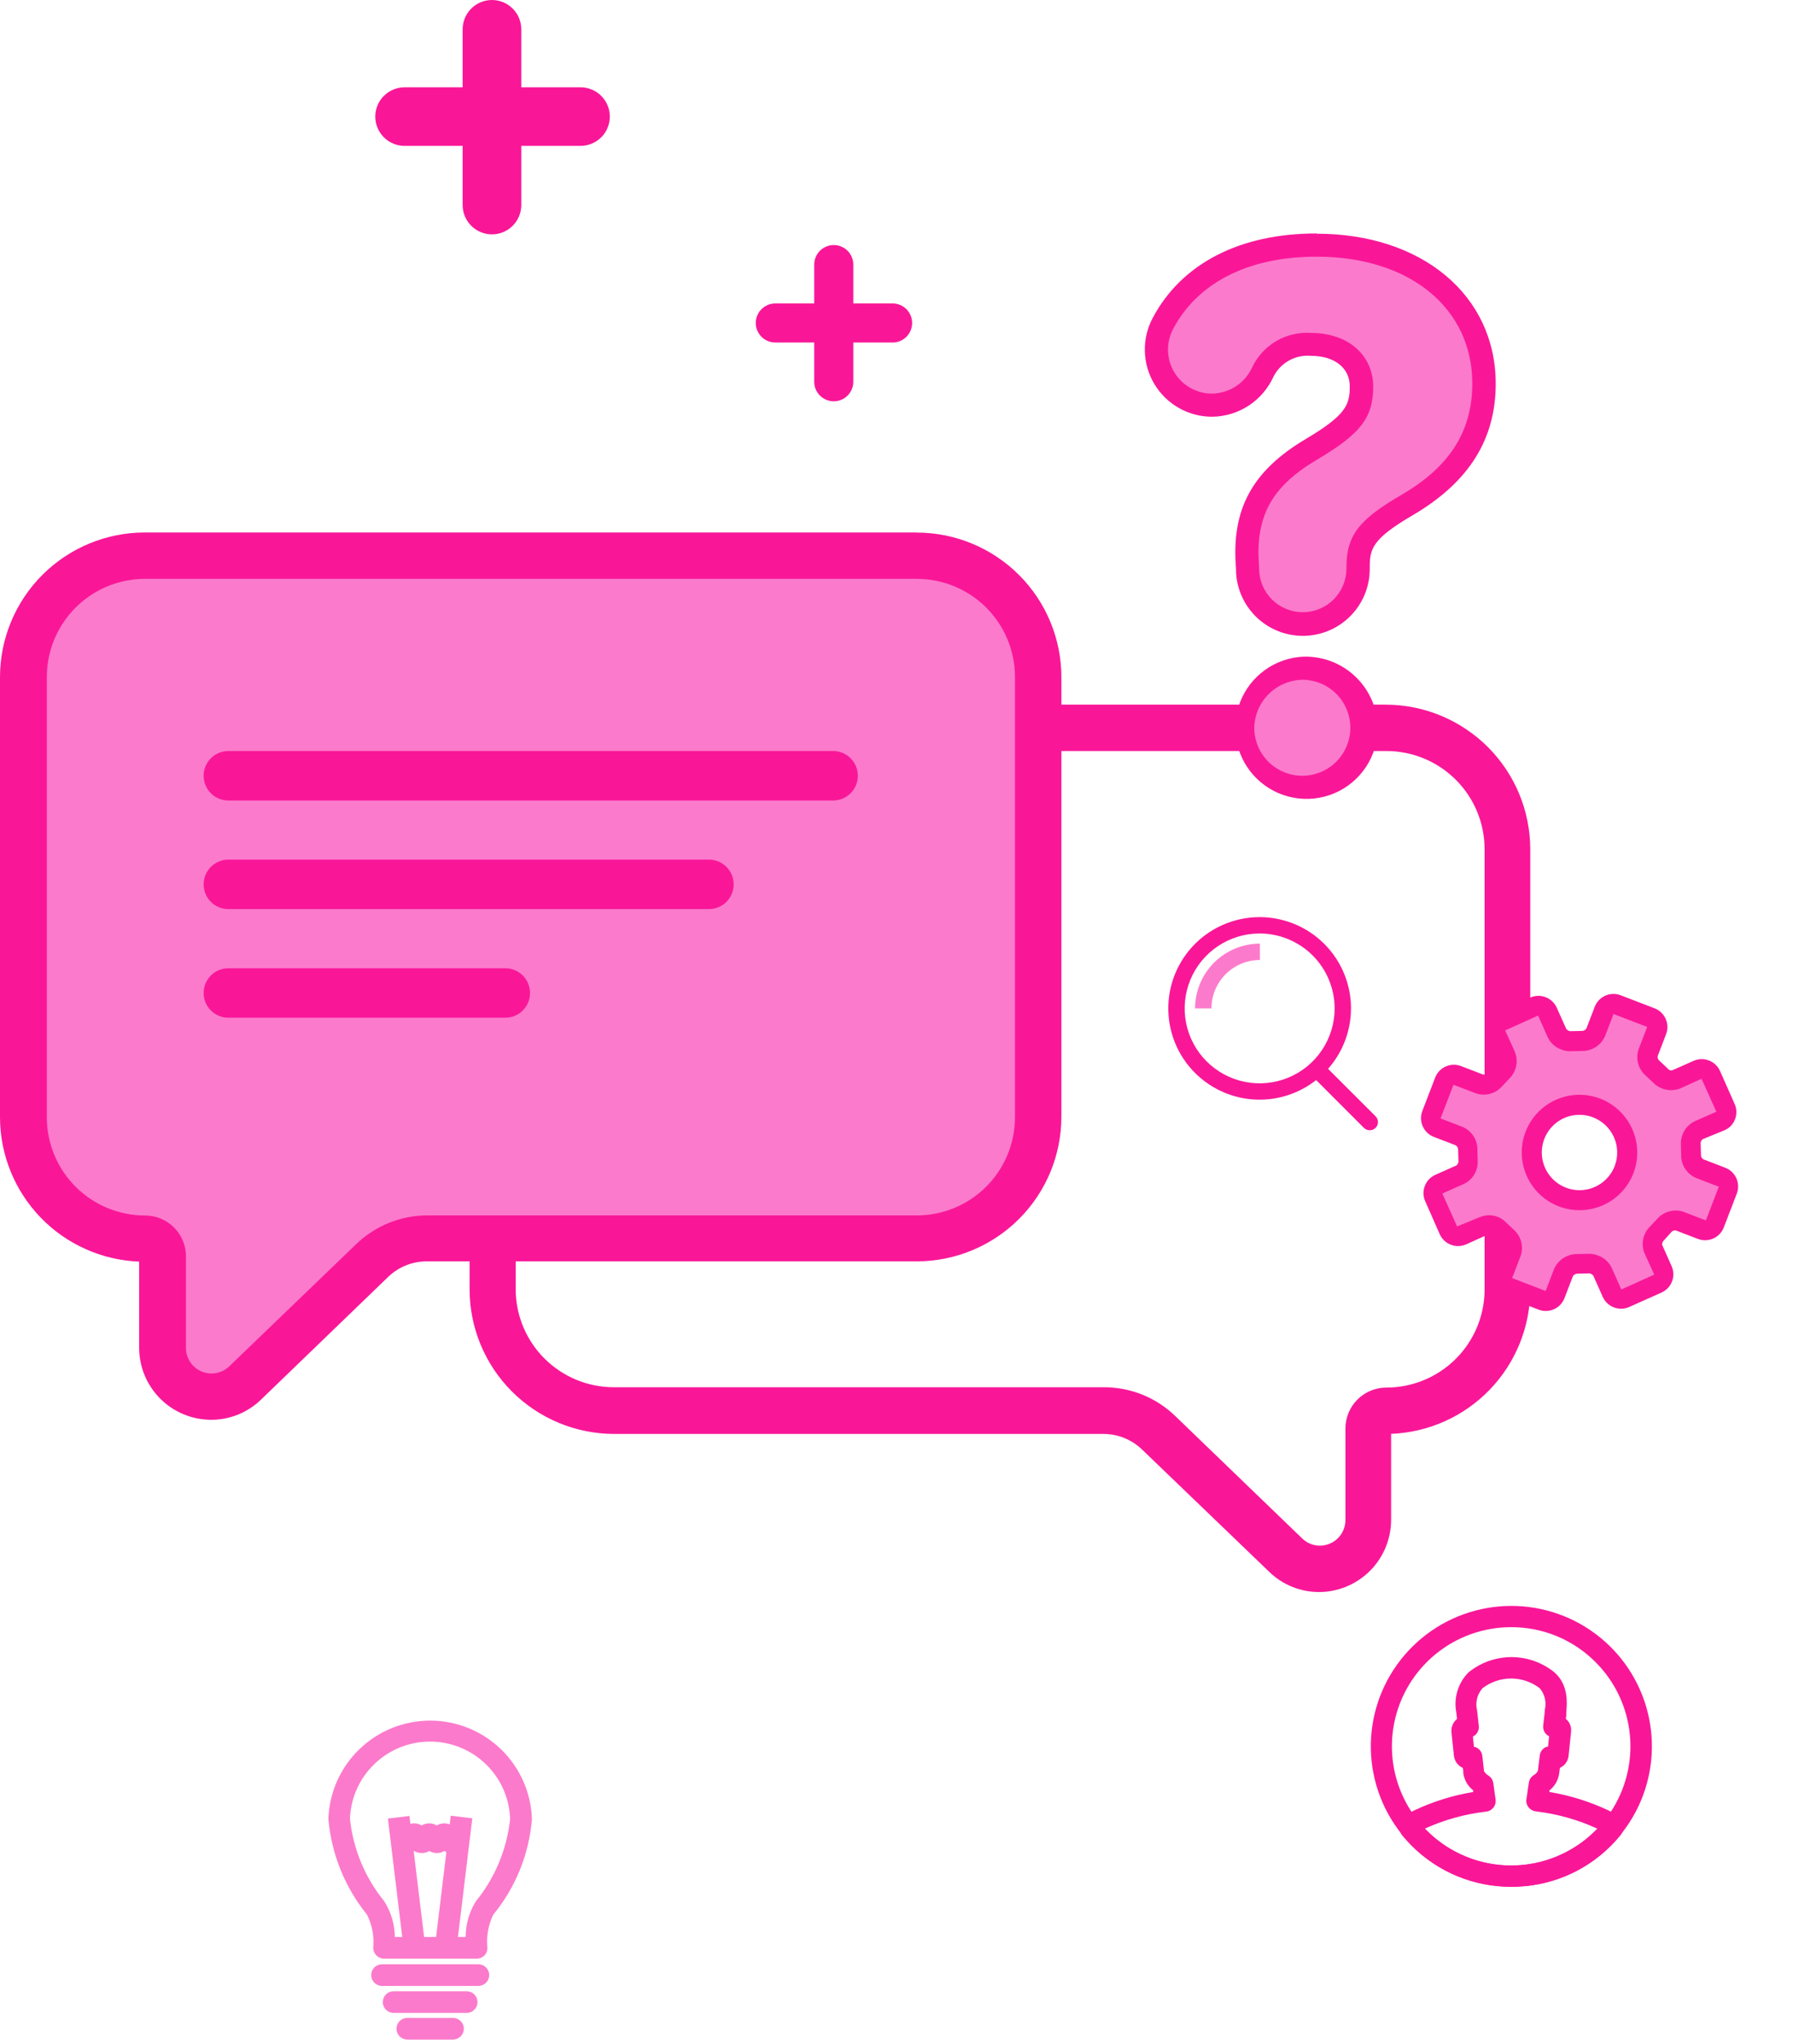 <svg width="344" height="392" viewBox="0 0 344 392" fill="none" xmlns="http://www.w3.org/2000/svg">
<path d="M241.657 210.91C238.191 210.907 234.804 209.877 231.924 207.952C229.044 206.026 226.8 203.291 225.476 200.092C224.152 196.893 223.807 193.374 224.485 189.979C225.163 186.584 226.834 183.467 229.285 181.02C231.737 178.573 234.86 176.908 238.259 176.233C241.658 175.559 245.181 175.907 248.383 177.232C251.584 178.558 254.321 180.801 256.246 183.68C258.171 186.558 259.198 189.942 259.198 193.404C259.194 198.048 257.344 202.501 254.055 205.783C250.766 209.066 246.306 210.91 241.657 210.91ZM241.657 179.035C238.812 179.038 236.033 179.884 233.669 181.465C231.306 183.045 229.464 185.29 228.378 187.916C227.291 190.542 227.009 193.431 227.566 196.217C228.122 199.003 229.494 201.562 231.506 203.57C233.519 205.578 236.082 206.944 238.872 207.498C241.662 208.051 244.553 207.765 247.181 206.677C249.809 205.589 252.054 203.748 253.634 201.385C255.214 199.023 256.057 196.245 256.058 193.404C256.053 189.592 254.534 185.937 251.834 183.243C249.134 180.549 245.473 179.035 241.657 179.035Z" fill="#F91798"/>
<path d="M232.423 193.404H229.282C229.286 190.11 230.598 186.953 232.929 184.624C235.261 182.295 238.422 180.985 241.719 180.98V184.118C239.255 184.122 236.893 185.102 235.15 186.842C233.408 188.583 232.427 190.942 232.423 193.404Z" fill="#FC7ACB"/>
<path d="M262.795 216.776C262.588 216.778 262.383 216.738 262.192 216.66C262 216.582 261.826 216.467 261.68 216.322L251.786 206.423C251.49 206.13 251.323 205.732 251.322 205.315C251.32 204.899 251.484 204.499 251.778 204.204C252.072 203.908 252.471 203.742 252.888 203.74C253.304 203.739 253.705 203.903 254 204.196L263.91 214.094C264.057 214.24 264.174 214.413 264.253 214.605C264.333 214.796 264.374 215.001 264.374 215.208C264.374 215.415 264.333 215.62 264.253 215.811C264.174 216.002 264.057 216.176 263.91 216.322C263.763 216.467 263.589 216.582 263.397 216.66C263.206 216.738 263.001 216.778 262.795 216.776Z" fill="#F91798"/>
<path d="M265.983 144.039C270.981 144.039 275.774 146.023 279.308 149.553C282.842 153.083 284.828 157.871 284.828 162.863V247.302C284.828 252.294 282.842 257.082 279.308 260.612C275.774 264.142 270.981 266.126 265.983 266.126C263.9 266.126 261.903 266.952 260.43 268.423C258.958 269.894 258.13 271.889 258.13 273.969V291.553C258.128 292.198 257.999 292.836 257.75 293.431C257.501 294.026 257.138 294.566 256.68 295.02C256.222 295.475 255.679 295.835 255.082 296.08C254.484 296.324 253.845 296.449 253.199 296.447C251.942 296.441 250.737 295.946 249.839 295.067L225.434 271.537C221.78 268.025 216.906 266.063 211.834 266.063H117.782C112.784 266.063 107.99 264.08 104.456 260.55C100.922 257.02 98.937 252.232 98.937 247.239V162.863C98.937 157.871 100.922 153.083 104.456 149.553C107.99 146.023 112.784 144.039 117.782 144.039H265.92H265.983ZM265.92 135.145H117.782C110.436 135.17 103.398 138.1 98.21 143.295C93.021 148.489 90.103 155.525 90.095 162.863V247.302C90.103 254.64 93.021 261.676 98.21 266.87C103.398 272.065 110.436 274.995 117.782 275.02H211.693C214.465 275.018 217.128 276.092 219.121 278.016L243.51 301.467C246.067 303.95 249.492 305.339 253.058 305.341C256.714 305.333 260.219 303.883 262.81 301.307C265.401 298.73 266.869 295.236 266.893 291.585V275.004C274.064 274.725 280.848 271.684 285.824 266.521C290.801 261.357 293.584 254.47 293.591 247.302V162.863C293.582 155.514 290.656 148.469 285.454 143.273C280.252 138.076 273.198 135.154 265.841 135.145H265.92Z" fill="#F91798"/>
<path d="M40.627 267.882C38.144 267.883 35.761 266.904 33.997 265.159C32.233 263.414 31.229 261.045 31.204 258.565V240.98C31.2 240.075 30.838 239.207 30.197 238.567C29.556 237.927 28.687 237.565 27.781 237.561C24.72 237.563 21.689 236.963 18.861 235.795C16.033 234.627 13.463 232.914 11.297 230.754C9.131 228.594 7.413 226.029 6.24 223.205C5.067 220.382 4.462 217.355 4.46 214.298V129.843C4.468 123.678 6.925 117.767 11.291 113.409C15.658 109.05 21.577 106.6 27.749 106.596H175.887C182.062 106.6 187.982 109.05 192.351 113.408C196.72 117.766 199.18 123.676 199.192 129.843V214.282C199.188 220.455 196.732 226.374 192.362 230.738C187.992 235.103 182.067 237.557 175.887 237.561H81.992C78.067 237.555 74.294 239.074 71.47 241.796L47.113 265.263C45.375 266.946 43.048 267.886 40.627 267.882Z" fill="#FC7ACB"/>
<path d="M175.887 111.02C180.885 111.02 185.679 113.003 189.213 116.533C192.747 120.063 194.732 124.851 194.732 129.843V214.282C194.732 219.275 192.747 224.063 189.213 227.593C185.679 231.123 180.885 233.106 175.887 233.106H81.992C76.915 233.104 72.035 235.066 68.376 238.581L43.972 262.063C43.28 262.726 42.408 263.172 41.465 263.345C40.522 263.518 39.549 263.411 38.666 263.037C37.783 262.663 37.03 262.038 36.499 261.24C35.968 260.443 35.684 259.507 35.68 258.549V240.965C35.68 238.885 34.853 236.89 33.38 235.419C31.908 233.948 29.91 233.122 27.828 233.122C22.83 233.122 18.037 231.139 14.502 227.608C10.968 224.078 8.983 219.29 8.983 214.298V129.843C8.983 124.851 10.968 120.063 14.502 116.533C18.037 113.003 22.83 111.02 27.828 111.02H175.887ZM175.887 102.126H27.749C20.392 102.134 13.339 105.057 8.137 110.253C2.935 115.449 0.008 122.495 0 129.843L0 214.282C0.011 221.447 2.796 228.33 7.772 233.491C12.748 238.651 19.529 241.689 26.697 241.969V258.565C26.718 262.216 28.185 265.711 30.777 268.286C33.37 270.861 36.877 272.306 40.533 272.306C44.091 272.306 47.51 270.922 50.065 268.447L74.454 244.918C76.447 242.985 79.119 241.909 81.898 241.922H175.887C183.244 241.913 190.298 238.99 195.5 233.794C200.702 228.598 203.628 221.553 203.637 214.204V129.843C203.624 122.497 200.696 115.456 195.494 110.263C190.293 105.07 183.242 102.15 175.887 102.141V102.126Z" fill="#F91798"/>
<path d="M96.942 185.702H43.815C41.195 185.702 39.072 187.823 39.072 190.439V190.455C39.072 193.071 41.195 195.192 43.815 195.192H96.942C99.561 195.192 101.685 193.071 101.685 190.455V190.439C101.685 187.823 99.561 185.702 96.942 185.702Z" fill="#F91798"/>
<path d="M136.014 164.871H43.815C41.195 164.871 39.072 166.992 39.072 169.608V169.624C39.072 172.24 41.195 174.361 43.815 174.361H136.014C138.633 174.361 140.757 172.24 140.757 169.624V169.608C140.757 166.992 138.633 164.871 136.014 164.871Z" fill="#F91798"/>
<path d="M159.837 144.039H43.815C41.195 144.039 39.072 146.16 39.072 148.777V148.792C39.072 151.409 41.195 153.53 43.815 153.53H159.837C162.457 153.53 164.58 151.409 164.58 148.792V148.777C164.58 146.16 162.457 144.039 159.837 144.039Z" fill="#F91798"/>
<path d="M250.247 151.004C248.006 150.921 245.839 150.181 244.015 148.877C242.192 147.573 240.792 145.761 239.992 143.669C239.191 141.576 239.024 139.295 239.512 137.108C240 134.922 241.121 132.927 242.735 131.372C244.35 129.817 246.387 128.77 248.592 128.363C250.797 127.956 253.074 128.205 255.138 129.08C257.203 129.956 258.964 131.418 260.203 133.286C261.441 135.154 262.102 137.344 262.104 139.584C262.079 141.113 261.753 142.621 261.143 144.023C260.533 145.425 259.652 146.693 258.551 147.755C257.449 148.816 256.148 149.649 254.723 150.206C253.298 150.764 251.777 151.035 250.247 151.004ZM249.98 119.631C247.19 119.623 244.515 118.52 242.532 116.56C240.549 114.6 239.417 111.939 239.38 109.153V108.808C238.516 98.376 242.112 91.788 251.786 86.126C259.827 81.326 261.209 78.816 261.209 74.157C261.209 69.498 257.298 66.078 251.488 66.078C249.605 65.94 247.724 66.371 246.088 67.313C244.453 68.256 243.139 69.667 242.316 71.365C241.466 73.249 240.095 74.851 238.365 75.985C236.635 77.118 234.617 77.736 232.548 77.765C230.706 77.76 228.896 77.28 227.294 76.372C225.692 75.463 224.352 74.156 223.404 72.578C222.456 71 221.932 69.204 221.884 67.365C221.835 65.525 222.263 63.704 223.126 62.078C228.292 52.416 238.752 47.098 252.587 47.098C271.432 47.098 284.686 58.078 284.686 73.639C284.686 83.631 280.069 91.004 270.129 96.839C261.915 101.545 260.533 104.039 260.533 108.996C260.525 111.794 259.412 114.475 257.436 116.457C255.46 118.44 252.781 119.564 249.98 119.584V119.631Z" fill="#FC7ACB"/>
<path d="M252.634 49.231C270.616 49.231 282.472 59.224 282.472 73.545C282.472 82.957 277.887 89.624 269.014 94.831C260.659 99.678 258.319 102.675 258.319 108.949V109.043C258.321 110.142 258.106 111.231 257.686 112.248C257.267 113.264 256.651 114.187 255.873 114.965C255.096 115.743 254.172 116.361 253.156 116.782C252.139 117.203 251.049 117.42 249.949 117.42C247.742 117.416 245.626 116.545 244.056 114.995C242.487 113.445 241.592 111.341 241.563 109.137V108.635C240.746 98.784 244.201 93.122 252.885 88.039C261.005 83.192 263.454 80.118 263.454 74.157C263.454 68.196 258.743 63.851 251.503 63.851C249.194 63.696 246.89 64.235 244.889 65.397C242.889 66.56 241.282 68.294 240.275 70.376C239.608 71.881 238.522 73.163 237.147 74.07C235.771 74.976 234.165 75.469 232.517 75.49C231.055 75.487 229.62 75.105 228.35 74.382C227.08 73.658 226.02 72.618 225.273 71.363C224.526 70.108 224.118 68.681 224.089 67.222C224.059 65.762 224.409 64.319 225.105 63.035C229.627 54.533 239.05 49.231 252.587 49.231H252.634ZM250.2 130.377C252.007 130.444 253.754 131.041 255.224 132.093C256.694 133.145 257.821 134.606 258.466 136.293C259.111 137.981 259.245 139.82 258.852 141.583C258.458 143.346 257.554 144.954 256.252 146.207C254.95 147.461 253.308 148.304 251.53 148.632C249.752 148.961 247.916 148.759 246.252 148.053C244.587 147.347 243.167 146.168 242.169 144.662C241.17 143.156 240.637 141.391 240.636 139.584C240.69 137.099 241.726 134.736 243.517 133.011C245.309 131.286 247.712 130.339 250.2 130.377ZM252.587 44.776C237.888 44.776 226.738 50.518 221.179 60.933C220.123 62.896 219.594 65.099 219.645 67.327C219.695 69.555 220.323 71.732 221.467 73.645C222.61 75.558 224.231 77.143 226.17 78.245C228.11 79.346 230.302 79.926 232.533 79.929C235.028 79.905 237.464 79.169 239.554 77.807C241.643 76.445 243.299 74.514 244.327 72.243C244.984 70.942 246.015 69.866 247.288 69.154C248.561 68.441 250.018 68.124 251.472 68.243C256.026 68.243 258.963 70.549 258.963 74.11C258.963 77.671 258.209 79.616 250.577 84.165C240.275 90.251 236.192 97.671 237.134 108.965V109.278C237.172 112.677 238.559 115.922 240.992 118.299C242.196 119.476 243.621 120.405 245.185 121.031C246.749 121.658 248.421 121.972 250.106 121.953C251.791 121.934 253.455 121.585 255.005 120.923C256.555 120.262 257.959 119.303 259.137 118.1C260.315 116.896 261.245 115.473 261.872 113.911C262.5 112.349 262.813 110.679 262.795 108.996V108.902C262.795 105.31 263.156 103.38 271.259 98.69C281.828 92.416 286.964 84.259 286.964 73.592C286.964 56.651 272.83 44.824 252.634 44.824L252.587 44.776ZM250.2 125.937C247.52 126.03 244.926 126.908 242.742 128.462C240.558 130.017 238.88 132.179 237.918 134.68C236.956 137.18 236.752 139.908 237.331 142.524C237.91 145.139 239.247 147.527 241.175 149.388C243.103 151.25 245.538 152.504 248.174 152.993C250.811 153.483 253.533 153.187 256.003 152.141C258.472 151.096 260.578 149.348 262.06 147.115C263.541 144.882 264.332 142.263 264.334 139.584C264.307 137.76 263.92 135.959 263.195 134.284C262.469 132.61 261.42 131.095 260.106 129.827C258.793 128.559 257.242 127.562 255.542 126.895C253.842 126.227 252.026 125.902 250.2 125.937Z" fill="#F91798"/>
<path d="M279.657 206.293L283.843 207.901C284.36 208.08 284.918 208.103 285.448 207.966C285.978 207.828 286.455 207.537 286.819 207.129L288.34 205.531C288.723 205.147 288.987 204.661 289.099 204.13C289.212 203.6 289.168 203.048 288.973 202.542L287.136 198.418C286.94 197.959 286.931 197.442 287.11 196.977C287.289 196.512 287.642 196.134 288.094 195.924L294.432 193.108C294.894 192.909 295.416 192.898 295.887 193.079C296.357 193.259 296.737 193.617 296.947 194.075L298.773 198.174C299.02 198.661 299.403 199.066 299.874 199.342C300.345 199.618 300.886 199.753 301.432 199.731L303.621 199.666C304.168 199.664 304.701 199.503 305.157 199.203C305.613 198.903 305.971 198.476 306.188 197.975L307.794 193.795C307.977 193.319 308.342 192.935 308.808 192.728C309.274 192.521 309.803 192.508 310.28 192.691L316.782 195.189C317.259 195.372 317.643 195.737 317.851 196.202C318.058 196.668 318.072 197.197 317.889 197.673L316.283 201.854C316.112 202.374 316.096 202.932 316.236 203.462C316.377 203.991 316.669 204.468 317.075 204.835L318.676 206.356C319.066 206.738 319.558 207 320.093 207.111C320.628 207.221 321.184 207.176 321.693 206.98L325.651 205.103C326.11 204.908 326.627 204.899 327.093 205.078C327.559 205.257 327.937 205.61 328.148 206.062L331.057 212.493C331.253 212.951 331.262 213.468 331.083 213.933C330.904 214.399 330.552 214.776 330.099 214.986L325.99 216.723C325.507 216.969 325.104 217.348 324.83 217.815C324.555 218.282 324.42 218.818 324.44 219.36L324.5 221.566C324.5 222.112 324.66 222.646 324.961 223.102C325.263 223.559 325.691 223.916 326.194 224.131L330.397 225.746C330.874 225.929 331.258 226.294 331.466 226.76C331.673 227.226 331.687 227.755 331.504 228.231L329.016 234.708C328.833 235.183 328.468 235.567 328.002 235.774C327.536 235.981 327.006 235.995 326.53 235.812L322.327 234.197C321.809 234.025 321.252 234.006 320.724 234.143C320.196 234.28 319.719 234.566 319.351 234.968L317.83 236.566C317.452 236.955 317.193 237.444 317.084 237.975C316.976 238.505 317.021 239.056 317.214 239.563L319.07 243.694C319.265 244.153 319.274 244.669 319.095 245.135C318.917 245.6 318.564 245.977 318.112 246.188L311.755 248.996C311.296 249.191 310.779 249.2 310.313 249.021C309.847 248.842 309.469 248.489 309.259 248.037L307.432 243.938C307.185 243.451 306.803 243.045 306.331 242.769C305.86 242.493 305.319 242.358 304.773 242.381L302.566 242.439C302.018 242.439 301.482 242.598 301.023 242.897C300.564 243.196 300.202 243.622 299.981 244.122L298.375 248.303C298.192 248.779 297.828 249.162 297.362 249.369C296.895 249.576 296.366 249.59 295.89 249.407L289.387 246.909C288.911 246.726 288.526 246.361 288.319 245.895C288.111 245.429 288.097 244.9 288.28 244.424L289.886 240.244C290.061 239.727 290.08 239.17 289.943 238.642C289.805 238.113 289.516 237.637 289.112 237.27L287.529 235.755C287.139 235.373 286.647 235.111 286.112 235.001C285.577 234.89 285.022 234.935 284.512 235.131L280.429 236.96C279.967 237.16 279.444 237.171 278.974 236.99C278.504 236.809 278.123 236.452 277.914 235.994L275.091 229.659C274.896 229.2 274.887 228.683 275.066 228.218C275.244 227.753 275.597 227.375 276.049 227.165L280.176 225.332C280.659 225.087 281.061 224.706 281.333 224.237C281.605 223.768 281.735 223.229 281.707 222.688L281.647 220.482C281.645 219.937 281.484 219.403 281.183 218.948C280.882 218.492 280.455 218.134 279.953 217.917L275.768 216.309C275.292 216.125 274.907 215.761 274.7 215.295C274.492 214.829 274.478 214.3 274.661 213.824L277.143 207.365C277.236 207.129 277.376 206.913 277.553 206.731C277.73 206.549 277.942 206.404 278.176 206.305C278.41 206.205 278.661 206.152 278.915 206.15C279.17 206.148 279.422 206.197 279.657 206.293ZM299.755 229.581C301.446 230.231 303.292 230.365 305.058 229.967C306.825 229.568 308.433 228.656 309.68 227.344C310.927 226.032 311.756 224.38 312.062 222.596C312.369 220.813 312.139 218.978 311.402 217.324C310.666 215.671 309.455 214.272 307.923 213.305C306.391 212.338 304.607 211.847 302.796 211.893C300.985 211.939 299.229 212.521 297.75 213.564C296.271 214.608 295.135 216.066 294.486 217.755C293.616 220.02 293.682 222.539 294.67 224.757C295.658 226.974 297.487 228.71 299.755 229.581Z" fill="#FC7ACB"/>
<path d="M295.243 251.197L288.741 248.699C287.788 248.333 287.019 247.604 286.604 246.672C286.189 245.74 286.161 244.682 286.527 243.73L288.133 239.55C288.163 239.409 288.16 239.264 288.124 239.125C288.088 238.986 288.02 238.857 287.925 238.749L286.23 237.151C286.142 237.01 286.01 236.901 285.854 236.842C285.699 236.782 285.528 236.774 285.368 236.82L281.278 238.666C280.351 239.071 279.301 239.094 278.357 238.731C277.412 238.368 276.648 237.648 276.231 236.727L273.422 230.356C273.021 229.432 272.999 228.389 273.36 227.449C273.721 226.51 274.436 225.75 275.352 225.332L279.403 223.533C279.628 223.36 279.777 223.107 279.819 222.827L279.753 220.475C279.749 220.311 279.703 220.15 279.622 220.008C279.54 219.865 279.424 219.744 279.285 219.657L275.099 218.049C274.146 217.683 273.378 216.954 272.963 216.022C272.548 215.09 272.52 214.032 272.885 213.08L275.346 206.675C275.712 205.723 276.441 204.956 277.373 204.542C278.306 204.128 279.365 204.101 280.318 204.467L284.503 206.075C284.641 206.108 284.785 206.108 284.923 206.075C285.061 206.042 285.189 205.977 285.297 205.886L286.92 204.183C287.039 204.066 287.124 203.92 287.167 203.759C287.211 203.599 287.211 203.43 287.168 203.269L285.36 199.177C284.954 198.25 284.93 197.202 285.292 196.258C285.655 195.314 286.375 194.552 287.297 194.135L293.617 191.313C294.544 190.908 295.594 190.885 296.538 191.248C297.483 191.611 298.247 192.331 298.665 193.252L300.509 197.358C300.695 197.568 300.942 197.713 301.215 197.774L303.544 197.721C303.709 197.717 303.869 197.671 304.012 197.59C304.155 197.508 304.275 197.393 304.363 197.253L305.962 193.091C306.328 192.139 307.057 191.372 307.989 190.958C308.921 190.544 309.981 190.517 310.933 190.883L317.436 193.381C318.389 193.747 319.157 194.476 319.572 195.408C319.987 196.34 320.015 197.398 319.65 198.35L318.043 202.53C318.016 202.673 318.022 202.82 318.061 202.96C318.101 203.1 318.172 203.23 318.269 203.338L319.964 204.936C320.057 205.077 320.192 205.186 320.35 205.246C320.507 205.307 320.68 205.317 320.844 205.274L324.945 203.452C325.872 203.048 326.922 203.024 327.866 203.387C328.811 203.75 329.575 204.47 329.993 205.392L332.808 211.745C333.215 212.668 333.243 213.714 332.885 214.657C332.711 215.126 332.443 215.555 332.098 215.918C331.753 216.281 331.338 216.57 330.878 216.768L326.697 218.477C326.577 218.559 326.478 218.666 326.405 218.791C326.332 218.916 326.287 219.056 326.275 219.2L326.347 221.534C326.346 221.697 326.386 221.857 326.465 221.999C326.544 222.141 326.659 222.261 326.798 222.346L331.001 223.96C331.954 224.327 332.722 225.056 333.137 225.987C333.553 226.919 333.58 227.977 333.215 228.929L330.726 235.406C330.361 236.358 329.631 237.125 328.699 237.539C327.767 237.953 326.708 237.98 325.755 237.614L321.552 235.999C321.411 235.969 321.266 235.972 321.127 236.008C320.988 236.044 320.859 236.112 320.751 236.206L319.238 237.89C319.112 237.997 319.016 238.133 318.957 238.286C318.898 238.44 318.878 238.606 318.9 238.769L320.727 242.868C321.127 243.792 321.149 244.836 320.789 245.775C320.428 246.714 319.713 247.474 318.797 247.892L312.551 250.681C311.624 251.086 310.574 251.109 309.63 250.746C308.685 250.383 307.921 249.663 307.503 248.742L305.677 244.643C305.487 244.429 305.233 244.281 304.953 244.221L302.642 244.28C302.473 244.28 302.307 244.322 302.158 244.401C302.009 244.48 301.882 244.595 301.787 244.734L300.181 248.914C300.007 249.388 299.741 249.823 299.399 250.195C299.057 250.566 298.645 250.866 298.186 251.078C297.727 251.29 297.232 251.41 296.727 251.43C296.222 251.45 295.717 251.371 295.243 251.197ZM287.331 233.373C287.954 233.611 288.514 233.989 288.969 234.476L290.483 235.902C291.165 236.527 291.647 237.34 291.867 238.238C292.087 239.136 292.035 240.079 291.719 240.948L290.112 245.128L296.543 247.599L298.142 243.436C298.51 242.561 299.131 241.816 299.926 241.296C300.721 240.776 301.653 240.505 302.603 240.518L304.682 240.472C305.343 240.437 306.004 240.55 306.616 240.803C307.766 241.222 308.705 242.079 309.226 243.186L311.063 247.31L317.373 244.462L315.532 240.399C315.168 239.527 315.075 238.565 315.266 237.639C315.456 236.713 315.92 235.866 316.599 235.208L318.025 233.697C318.648 233.011 319.462 232.526 320.362 232.304C321.263 232.081 322.209 232.132 323.081 232.448L327.284 234.063L329.766 227.604L325.599 226.003C324.697 225.665 323.921 225.059 323.374 224.267C322.827 223.476 322.535 222.536 322.539 221.574L322.491 219.497C322.452 218.571 322.685 217.654 323.162 216.86C323.639 216.066 324.34 215.43 325.176 215.031L329.295 213.216L326.448 206.892L322.394 208.752C321.514 209.097 320.552 209.176 319.627 208.982C318.702 208.788 317.854 208.327 317.187 207.657L315.673 206.232C314.984 205.608 314.495 204.795 314.268 203.894C314.042 202.993 314.088 202.046 314.401 201.172L316.021 196.956L309.573 194.478L307.973 198.641C307.61 199.516 306.993 200.262 306.201 200.784C305.409 201.305 304.479 201.578 303.53 201.566L301.451 201.612C300.79 201.651 300.128 201.538 299.517 201.281C298.374 200.861 297.442 200.007 296.926 198.905L295.088 194.781L288.779 197.628L290.619 201.692C290.984 202.568 291.076 203.533 290.885 204.462C290.693 205.391 290.227 206.24 289.545 206.9L288.12 208.412C287.496 209.102 286.678 209.59 285.774 209.811C284.869 210.032 283.919 209.978 283.045 209.654L278.86 208.046L276.379 214.505L280.528 216.099C281.41 216.458 282.163 217.077 282.685 217.874C283.208 218.67 283.475 219.607 283.453 220.558L283.5 222.636C283.549 223.56 283.321 224.477 282.844 225.27C282.366 226.063 281.662 226.695 280.822 227.084L276.721 228.905L279.55 235.223L283.831 233.47C284.94 232.982 286.196 232.947 287.331 233.373ZM299.066 231.375C297.019 230.589 295.252 229.214 293.987 227.425C292.722 225.636 292.016 223.512 291.958 221.323C291.9 219.134 292.494 216.977 293.663 215.126C294.833 213.274 296.526 211.811 298.528 210.922C300.53 210.033 302.752 209.757 304.912 210.129C307.072 210.501 309.074 211.505 310.664 213.014C312.254 214.522 313.361 216.468 313.845 218.604C314.329 220.741 314.168 222.972 313.383 225.016C312.325 227.753 310.225 229.96 307.541 231.152C304.858 232.344 301.81 232.424 299.066 231.375ZM305.628 214.294C304.292 213.781 302.835 213.675 301.439 213.99C300.044 214.304 298.773 215.025 297.788 216.062C296.804 217.098 296.149 218.403 295.907 219.812C295.664 221.22 295.846 222.67 296.428 223.976C297.01 225.282 297.966 226.387 299.177 227.151C300.387 227.915 301.796 228.303 303.226 228.266C304.657 228.23 306.044 227.77 307.212 226.946C308.38 226.122 309.278 224.97 309.79 223.635C310.478 221.846 310.425 219.857 309.645 218.105C308.864 216.353 307.42 214.983 305.628 214.294Z" fill="#F91798"/>
<path d="M94.387 44.949C92.895 44.949 91.464 44.356 90.409 43.303C89.354 42.249 88.762 40.82 88.762 39.33V5.619C88.762 4.128 89.354 2.699 90.409 1.646C91.464 0.592 92.895 0 94.387 0C95.879 0 97.309 0.592 98.364 1.646C99.419 2.699 100.012 4.128 100.012 5.619V39.33C100.012 40.82 99.419 42.249 98.364 43.303C97.309 44.356 95.879 44.949 94.387 44.949Z" fill="#F91798"/>
<path d="M111.375 27.98H77.625C76.133 27.98 74.702 27.388 73.647 26.335C72.593 25.281 72 23.852 72 22.362C72 20.872 72.593 19.442 73.647 18.389C74.702 17.335 76.133 16.743 77.625 16.743H111.375C112.867 16.743 114.298 17.335 115.352 18.389C116.407 19.442 117 20.872 117 22.362C117 23.852 116.407 25.281 115.352 26.335C114.298 27.388 112.867 27.98 111.375 27.98Z" fill="#F91798"/>
<path d="M159.963 76.966C158.968 76.966 158.015 76.571 157.311 75.869C156.608 75.166 156.213 74.213 156.213 73.22V50.746C156.213 49.752 156.608 48.8 157.311 48.097C158.015 47.395 158.968 47 159.963 47C160.957 47 161.911 47.395 162.615 48.097C163.318 48.8 163.713 49.752 163.713 50.746V73.22C163.713 74.213 163.318 75.166 162.615 75.869C161.911 76.571 160.957 76.966 159.963 76.966Z" fill="#F91798"/>
<path d="M171.25 65.691H148.75C147.755 65.691 146.802 65.296 146.098 64.594C145.395 63.892 145 62.939 145 61.945C145 60.952 145.395 59.999 146.098 59.297C146.802 58.594 147.755 58.2 148.75 58.2H171.25C172.245 58.2 173.198 58.594 173.902 59.297C174.605 59.999 175 60.952 175 61.945C175 62.939 174.605 63.892 173.902 64.594C173.198 65.296 172.245 65.691 171.25 65.691Z" fill="#F91798"/>
<path d="M91.444 375.648H73.695C73.411 375.649 73.13 375.591 72.869 375.479C72.608 375.367 72.373 375.202 72.178 374.996C71.983 374.79 71.832 374.546 71.735 374.279C71.638 374.012 71.597 373.728 71.614 373.445C71.797 371.295 71.379 369.137 70.407 367.21C66.17 361.971 63.591 355.589 63 348.879C63.166 343.816 65.295 339.016 68.939 335.493C72.584 331.97 77.456 330 82.528 330C87.599 330 92.472 331.97 96.116 335.493C99.76 339.016 101.89 343.816 102.055 348.879C101.511 355.61 98.919 362.013 94.627 367.231C93.692 369.168 93.303 371.324 93.504 373.466C93.525 373.749 93.488 374.033 93.395 374.301C93.302 374.569 93.154 374.816 92.963 375.025C92.765 375.226 92.528 375.385 92.267 375.492C92.006 375.6 91.726 375.653 91.444 375.648ZM75.755 371.492H89.342C89.341 369.074 90.019 366.706 91.298 364.654C94.987 360.127 97.272 354.623 97.873 348.817C97.727 344.844 96.044 341.082 93.178 338.323C90.312 335.564 86.487 334.022 82.507 334.022C78.527 334.022 74.701 335.564 71.836 338.323C68.97 341.082 67.287 344.844 67.141 348.817C67.746 354.605 70.023 360.093 73.695 364.612C75.013 366.667 75.727 369.051 75.755 371.492Z" fill="#FC7ACB"/>
<path d="M91.776 380.886H73.299C72.748 380.886 72.218 380.667 71.828 380.277C71.438 379.887 71.219 379.359 71.219 378.807C71.219 378.256 71.438 377.728 71.828 377.338C72.218 376.948 72.748 376.729 73.299 376.729H91.776C92.328 376.729 92.858 376.948 93.248 377.338C93.638 377.728 93.857 378.256 93.857 378.807C93.857 379.359 93.638 379.887 93.248 380.277C92.858 380.667 92.328 380.886 91.776 380.886Z" fill="#FC7ACB"/>
<path d="M89.529 386.061H75.526C74.974 386.061 74.445 385.842 74.054 385.452C73.664 385.062 73.445 384.534 73.445 383.982C73.445 383.431 73.664 382.903 74.054 382.513C74.445 382.123 74.974 381.904 75.526 381.904H89.529C90.081 381.904 90.61 382.123 91 382.513C91.39 382.903 91.61 383.431 91.61 383.982C91.61 384.534 91.39 385.062 91 385.452C90.61 385.842 90.081 386.061 89.529 386.061Z" fill="#FC7ACB"/>
<path d="M86.907 391.174H78.148C77.596 391.174 77.067 390.955 76.676 390.565C76.286 390.175 76.067 389.646 76.067 389.095C76.067 388.544 76.286 388.015 76.676 387.626C77.067 387.236 77.596 387.017 78.148 387.017H86.907C87.459 387.017 87.989 387.236 88.379 387.626C88.769 388.015 88.988 388.544 88.988 389.095C88.988 389.646 88.769 390.175 88.379 390.565C87.989 390.955 87.459 391.174 86.907 391.174Z" fill="#FC7ACB"/>
<path d="M78.554 348.287L74.422 348.786L77.404 373.402L81.536 372.902L78.554 348.287Z" fill="#FC7ACB"/>
<path d="M86.483 348.238L83.505 372.853L87.637 373.352L90.615 348.736L86.483 348.238Z" fill="#FC7ACB"/>
<path d="M86.72 355.447C86.202 355.451 85.694 355.298 85.264 355.01C84.825 355.266 84.326 355.4 83.818 355.4C83.31 355.4 82.811 355.266 82.372 355.01C81.933 355.266 81.434 355.4 80.925 355.4C80.417 355.4 79.918 355.266 79.479 355.01C79.061 355.308 78.557 355.462 78.044 355.447C77.445 355.414 76.871 355.197 76.401 354.825C75.931 354.452 75.589 353.943 75.422 353.368C75.391 353.29 75.356 353.214 75.318 353.14C75.461 353.342 75.651 353.507 75.872 353.62C76.094 353.732 76.339 353.788 76.587 353.784V349.627C77.109 349.62 77.62 349.78 78.044 350.084C78.477 349.831 78.97 349.7 79.472 349.703C79.974 349.707 80.465 349.846 80.894 350.105C81.332 349.845 81.831 349.708 82.34 349.708C82.849 349.708 83.349 349.845 83.787 350.105C84.224 349.845 84.724 349.708 85.233 349.708C85.742 349.708 86.241 349.845 86.679 350.105C87.103 349.801 87.613 349.64 88.135 349.648V353.805C88.386 353.806 88.633 353.748 88.857 353.636C89.081 353.524 89.276 353.361 89.425 353.16C89.382 353.232 89.347 353.309 89.321 353.389C89.146 353.954 88.804 354.453 88.34 354.82C87.876 355.188 87.311 355.406 86.72 355.447Z" fill="#FC7ACB"/>
<path d="M289.92 361.867C283.681 361.856 277.639 359.685 272.822 355.724C268.006 351.762 264.715 346.254 263.509 340.14C262.303 334.025 263.257 327.682 266.208 322.192C269.16 316.701 273.927 312.403 279.696 310.03C285.465 307.656 291.879 307.355 297.846 309.176C303.812 310.998 308.962 314.83 312.417 320.019C315.872 325.209 317.418 331.434 316.792 337.635C316.167 343.835 313.407 349.627 308.985 354.023C306.483 356.524 303.511 358.504 300.238 359.85C296.966 361.197 293.459 361.882 289.92 361.867ZM289.92 312.078C284.626 312.08 279.497 313.916 275.406 317.272C271.314 320.628 268.515 325.297 267.485 330.484C266.454 335.671 267.256 341.054 269.754 345.717C272.252 350.379 276.291 354.032 281.183 356.053C286.075 358.074 291.517 358.338 296.583 356.8C301.648 355.262 306.022 352.018 308.961 347.619C311.899 343.22 313.22 337.94 312.697 332.678C312.175 327.416 309.842 322.497 306.096 318.761C303.976 316.634 301.454 314.948 298.678 313.801C295.901 312.654 292.925 312.069 289.92 312.078Z" fill="#F91798"/>
<path d="M289.92 361.867C286.381 361.882 282.874 361.197 279.602 359.85C276.33 358.504 273.357 356.524 270.855 354.024C270.196 353.349 269.568 352.675 268.987 351.953C268.732 351.633 268.579 351.244 268.545 350.836C268.512 350.429 268.6 350.02 268.798 349.663C269.344 348.662 270.167 347.84 271.169 347.294C274.808 345.561 278.672 344.346 282.649 343.686V343.388C281.626 342.579 280.947 341.414 280.749 340.126C280.749 339.78 280.749 339.42 280.623 339.059C280.165 338.848 279.769 338.521 279.475 338.112C279.18 337.702 278.997 337.223 278.943 336.722L278.472 332.22C278.426 331.741 278.5 331.259 278.687 330.815C278.873 330.372 279.166 329.981 279.54 329.679L279.398 328.392C279.141 327.028 279.218 325.623 279.623 324.295C280.027 322.968 280.748 321.758 281.723 320.769C284.055 318.861 286.976 317.819 289.991 317.819C293.005 317.819 295.927 318.861 298.259 320.769C300.992 323.2 300.646 326.777 300.505 328.314V328.675C300.505 329.004 300.505 329.318 300.395 329.631C300.772 329.94 301.064 330.34 301.242 330.793C301.421 331.246 301.481 331.737 301.416 332.22L300.945 336.722C300.9 337.224 300.722 337.705 300.43 338.116C300.137 338.526 299.74 338.852 299.28 339.059L299.139 340.173C298.948 341.443 298.279 342.593 297.27 343.388V343.686C301.223 344.346 305.065 345.549 308.687 347.263C309.719 347.81 310.566 348.651 311.121 349.679C311.321 350.036 311.409 350.447 311.373 350.855C311.336 351.264 311.177 351.652 310.917 351.969C310.351 352.659 309.723 353.349 309.064 354.024C306.553 356.533 303.567 358.519 300.281 359.866C296.994 361.212 293.472 361.892 289.92 361.867ZM273.368 350.714L273.745 351.106C278.036 355.39 283.854 357.796 289.92 357.796C295.987 357.796 301.805 355.39 306.096 351.106L306.473 350.729C302.726 349.004 298.729 347.882 294.632 347.404C294.363 347.372 294.103 347.286 293.868 347.151C293.633 347.016 293.428 346.836 293.265 346.62C293.089 346.402 292.962 346.15 292.891 345.879C292.821 345.609 292.809 345.326 292.857 345.051L292.951 344.455C293.061 343.608 293.187 342.745 293.328 341.882C293.367 341.595 293.468 341.319 293.626 341.075C293.783 340.831 293.993 340.625 294.239 340.471C294.588 340.275 294.873 339.98 295.056 339.624L295.417 336.69C295.457 336.304 295.609 335.938 295.854 335.637C296.1 335.336 296.428 335.113 296.799 334.996H297.003L297.207 333.004L296.94 332.847C296.632 332.636 296.388 332.345 296.236 332.004C296.084 331.664 296.028 331.288 296.076 330.918C296.186 330.071 296.28 329.224 296.375 328.361V327.969C296.557 327.247 296.565 326.493 296.398 325.767C296.232 325.042 295.895 324.366 295.417 323.796C293.842 322.583 291.909 321.925 289.92 321.925C287.931 321.925 285.999 322.583 284.424 323.796C283.919 324.368 283.561 325.054 283.381 325.794C283.2 326.535 283.203 327.308 283.387 328.047L283.717 330.996C283.762 331.369 283.702 331.747 283.544 332.088C283.386 332.429 283.136 332.719 282.822 332.926L282.586 333.067L282.791 335.059H283.01C283.378 335.181 283.703 335.405 283.948 335.705C284.192 336.005 284.347 336.369 284.392 336.753L284.722 339.702C284.924 340.045 285.211 340.332 285.554 340.533C285.806 340.689 286.02 340.897 286.183 341.144C286.345 341.39 286.452 341.669 286.497 341.961L286.936 345.098C286.978 345.374 286.962 345.654 286.892 345.924C286.822 346.194 286.698 346.446 286.528 346.667C286.363 346.884 286.156 347.066 285.918 347.201C285.68 347.336 285.418 347.421 285.146 347.451C281.074 347.918 277.099 349.019 273.368 350.714Z" fill="#F91798"/>
</svg>
